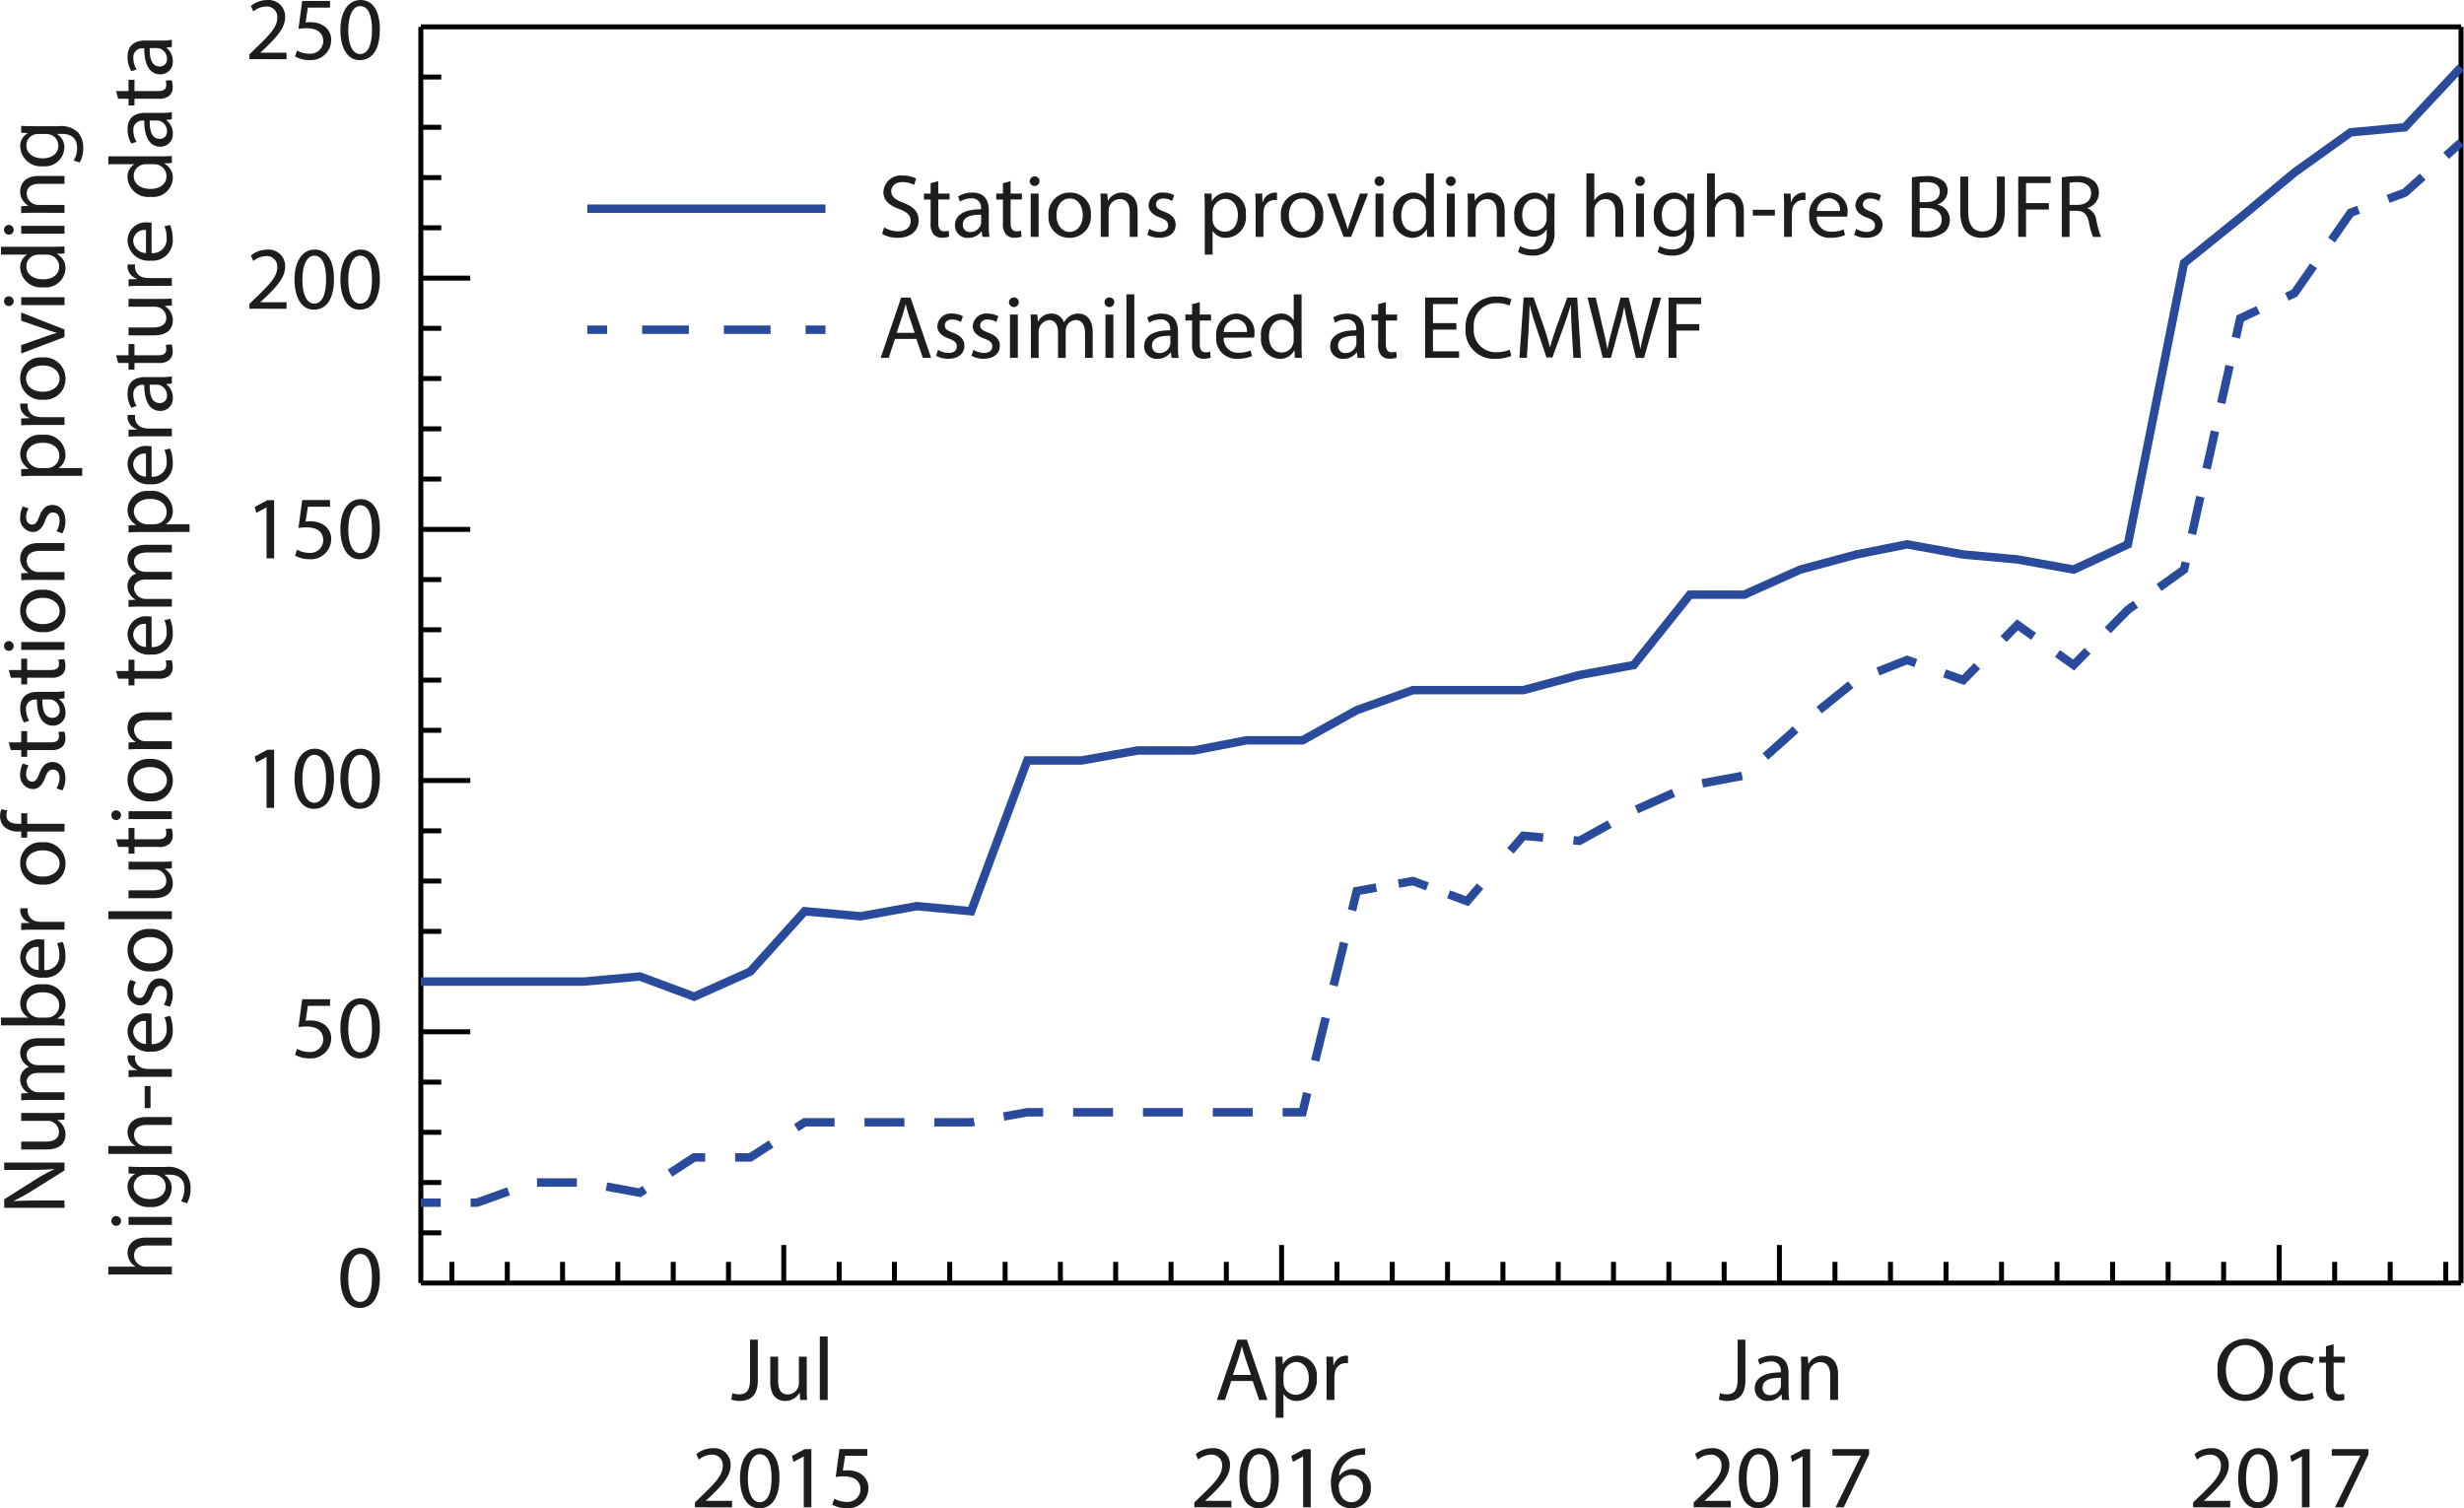 <svg xmlns="http://www.w3.org/2000/svg" viewBox="0 0 247.937 151.765"><title>NL155 - M3 - Ingelby - Figure 1</title><path d="M246,479.951H451.292m-168.774,0v-3.825" transform="translate(-203.653 -350.85)" fill="none" stroke="#000" stroke-miterlimit="2.5" stroke-width="0.5"/><line x1="128.958" y1="129.101" x2="128.958" y2="125.276" fill="none" stroke="#000" stroke-miterlimit="2.5" stroke-width="0.5"/><line x1="179.051" y1="129.101" x2="179.051" y2="125.276" fill="none" stroke="#000" stroke-miterlimit="2.5" stroke-width="0.5"/><line x1="229.335" y1="129.101" x2="229.335" y2="125.276" fill="none" stroke="#000" stroke-miterlimit="2.5" stroke-width="0.5"/><path d="M249.124,479.951v-2.129m5.574,2.129v-2.129m5.562,2.129v-2.129m5.562,2.129v-2.129m5.574,2.129v-2.129m5.562,2.129v-2.129m11.136,2.129v-2.129m5.562,2.129v-2.129m5.562,2.129v-2.129m5.574,2.129v-2.129m5.562,2.129v-2.129m5.562,2.129v-2.129m5.574,2.129v-2.129m5.562,2.129v-2.129m11.136,2.129v-2.129m5.562,2.129v-2.129m5.562,2.129v-2.129m5.574,2.129v-2.129m5.562,2.129v-2.129m5.562,2.129v-2.129m5.574,2.129v-2.129m5.562,2.129v-2.129m11.149,2.129v-2.129m5.587,2.129v-2.129m5.587,2.129v-2.129m5.587,2.129v-2.129m5.587,2.129v-2.129m5.587,2.129v-2.129m5.587,2.129v-2.129m5.587,2.129v-2.129m11.174,2.129v-2.129m5.587,2.129v-2.129m5.587,2.129v-2.129M246,353.553H451.292M246,479.951v-126.4" transform="translate(-203.653 -350.85)" fill="none" stroke="#000" stroke-miterlimit="2.5" stroke-width="0.5"/><line x1="42.346" y1="103.819" x2="47.319" y2="103.819" fill="none" stroke="#000" stroke-miterlimit="2.5" stroke-width="0.5"/><line x1="42.346" y1="78.537" x2="47.319" y2="78.537" fill="none" stroke="#000" stroke-miterlimit="2.5" stroke-width="0.5"/><line x1="42.346" y1="53.267" x2="47.319" y2="53.267" fill="none" stroke="#000" stroke-miterlimit="2.5" stroke-width="0.5"/><line x1="42.346" y1="27.985" x2="47.319" y2="27.985" fill="none" stroke="#000" stroke-miterlimit="2.5" stroke-width="0.5"/><path d="M246,474.9h2.054M246,469.836h2.054M246,464.784h2.054M246,459.733h2.054M246,449.618h2.054M246,444.566h2.054M246,439.5h2.054M246,434.451h2.054M246,424.335h2.054M246,419.284h2.054M246,414.22h2.054M246,409.169h2.054M246,399.053h2.054M246,394h2.054M246,388.938h2.054M246,383.886h2.054M246,373.771h2.054M246,368.72h2.054M246,363.656h2.054M246,358.6h2.054" transform="translate(-203.653 -350.85)" fill="none" stroke="#000" stroke-miterlimit="2.5" stroke-width="0.5"/><path d="M451.292,479.951v-126.4" transform="translate(-203.653 -350.85)" fill="none" stroke="#000" stroke-miterlimit="2.5" stroke-width="0.5"/><polyline points="42.346 98.768 47.996 98.768 53.635 98.768 58.737 98.768 64.388 98.257 69.847 100.286 75.498 97.76 80.97 91.688 86.609 92.198 92.259 91.178 97.719 91.688 103.37 76.521 108.829 76.521 114.48 75.514 120.131 75.514 125.412 74.493 131.063 74.493 136.523 71.457 142.173 69.442 147.633 69.442 153.284 69.442 158.922 67.924 164.394 66.916 170.045 59.837 175.505 59.837 181.155 57.311 186.794 55.793 191.896 54.773 197.547 55.793 203.006 56.291 208.657 57.311 214.117 54.773 219.768 26.467 225.419 21.913 230.878 17.359 236.529 13.316 241.989 12.806 247.627 6.772" fill="none" stroke="#2a4b9b" stroke-miterlimit="2.5" stroke-width="0.85"/><line x1="42.346" y1="121.014" x2="44.346" y2="121.014" fill="none" stroke="#2a4b9b" stroke-miterlimit="2.5" stroke-width="0.85"/><polyline points="47.357 121.014 47.996 121.014 53.635 118.986 58.737 118.986 64.388 120.006 69.847 116.46 75.498 116.46 80.97 112.927 86.609 112.927 92.259 112.927 97.719 112.927 103.37 111.919 108.829 111.919 114.48 111.919 120.131 111.919 125.412 111.919 127.557 111.919" fill="none" stroke="#2a4b9b" stroke-miterlimit="2.5" stroke-width="0.85" stroke-dasharray="4.016 3.012"/><polyline points="129.063 111.919 131.063 111.919 131.539 109.977" fill="none" stroke="#2a4b9b" stroke-miterlimit="2.5" stroke-width="0.85"/><line x1="132.335" y1="106.734" x2="135.648" y2="93.224" fill="none" stroke="#2a4b9b" stroke-miterlimit="2.5" stroke-width="0.85" stroke-dasharray="4.451 3.339"/><polyline points="136.046 91.602 136.523 89.66 138.491 89.309" fill="none" stroke="#2a4b9b" stroke-miterlimit="2.5" stroke-width="0.85"/><polyline points="140.725 88.911 142.173 88.652 144.695 89.589" fill="none" stroke="#2a4b9b" stroke-miterlimit="2.5" stroke-width="0.85" stroke-dasharray="3.026 2.269"/><polyline points="145.758 89.984 147.633 90.68 148.936 89.163" fill="none" stroke="#2a4b9b" stroke-miterlimit="2.5" stroke-width="0.85"/><polyline points="151.981 85.616 153.284 84.098 155.276 84.279" fill="none" stroke="#2a4b9b" stroke-miterlimit="2.5" stroke-width="0.85"/><polyline points="158.329 84.555 158.922 84.609 164.394 81.573 170.045 79.047 175.505 78.039 181.156 72.975 186.794 68.434 191.896 66.406 194.222 67.241" fill="none" stroke="#2a4b9b" stroke-miterlimit="2.5" stroke-width="0.85" stroke-dasharray="4.087 3.066"/><polyline points="195.664 67.759 197.547 68.434 198.948 67.007" fill="none" stroke="#2a4b9b" stroke-miterlimit="2.5" stroke-width="0.85"/><polyline points="201.605 64.3 203.006 62.873 204.633 64.036" fill="none" stroke="#2a4b9b" stroke-miterlimit="2.5" stroke-width="0.85"/><polyline points="207.031 65.752 208.657 66.916 210.058 65.489" fill="none" stroke="#2a4b9b" stroke-miterlimit="2.5" stroke-width="0.85"/><polyline points="212.085 63.424 214.117 61.355 219.768 57.311 224.667 35.392" fill="none" stroke="#2a4b9b" stroke-miterlimit="2.5" stroke-width="0.85" stroke-dasharray="3.858 2.893"/><polyline points="224.982 33.981 225.419 32.029 227.234 31.189" fill="none" stroke="#2a4b9b" stroke-miterlimit="2.5" stroke-width="0.85"/><polyline points="230.102 29.862 230.878 29.503 236.529 21.403 241.989 19.388 244.96 16.725" fill="none" stroke="#2a4b9b" stroke-miterlimit="2.5" stroke-width="0.85" stroke-dasharray="4.214 3.16"/><line x1="246.137" y1="15.671" x2="247.627" y2="14.336" fill="none" stroke="#2a4b9b" stroke-miterlimit="2.5" stroke-width="0.85"/><path d="M279.126,485.648h.783v4.061c0,1.611-.792,2.106-1.837,2.106a2.533,2.533,0,0,1-.837-.144l.117-.64a1.859,1.859,0,0,0,.657.117c.7,0,1.117-.315,1.117-1.5Z" transform="translate(-203.653 -350.85)" fill="#1d1d1b"/><path d="M284.833,490.528c0,.45.009.846.036,1.188h-.7l-.045-.712H284.1a1.639,1.639,0,0,1-1.44.811c-.685,0-1.5-.378-1.5-1.908v-2.548h.792v2.413c0,.828.252,1.386.972,1.386a1.146,1.146,0,0,0,1.044-.72,1.164,1.164,0,0,0,.072-.405v-2.674h.792Z" transform="translate(-203.653 -350.85)" fill="#1d1d1b"/><path d="M286.146,485.324h.792v6.393h-.792Z" transform="translate(-203.653 -350.85)" fill="#1d1d1b"/><path d="M273.578,502.516v-.486l.621-.6c1.495-1.422,2.169-2.179,2.179-3.061a1.044,1.044,0,0,0-1.162-1.144,1.994,1.994,0,0,0-1.242.5l-.252-.558a2.563,2.563,0,0,1,1.656-.595,1.647,1.647,0,0,1,1.792,1.7c0,1.08-.783,1.953-2.017,3.142l-.468.432v.019h2.629v.657Z" transform="translate(-203.653 -350.85)" fill="#1d1d1b"/><path d="M282.083,499.527c0,1.989-.738,3.088-2.035,3.088-1.144,0-1.917-1.071-1.936-3.007,0-1.963.846-3.043,2.035-3.043C281.381,496.565,282.083,497.663,282.083,499.527Zm-3.178.09c0,1.521.468,2.386,1.188,2.386.81,0,1.2-.945,1.2-2.439,0-1.44-.369-2.386-1.188-2.386C279.41,497.177,278.905,498.024,278.905,499.617Z" transform="translate(-203.653 -350.85)" fill="#1d1d1b"/><path d="M284.531,497.4h-.018l-1.017.549-.153-.6,1.278-.684h.675v5.852h-.765Z" transform="translate(-203.653 -350.85)" fill="#1d1d1b"/><path d="M290.921,497.33h-2.232l-.225,1.5a3.186,3.186,0,0,1,.477-.036,2.475,2.475,0,0,1,1.26.315,1.668,1.668,0,0,1,.837,1.5,2.03,2.03,0,0,1-2.179,2,2.859,2.859,0,0,1-1.458-.36l.2-.6a2.626,2.626,0,0,0,1.251.324,1.291,1.291,0,0,0,1.386-1.27c-.009-.757-.513-1.3-1.684-1.3a5.983,5.983,0,0,0-.81.063l.378-2.809h2.8Z" transform="translate(-203.653 -350.85)" fill="#1d1d1b"/><path d="M327.549,489.807l-.63,1.909h-.811l2.062-6.068h.945l2.071,6.068h-.838l-.647-1.909Zm1.99-.611-.595-1.747c-.135-.4-.225-.756-.315-1.107h-.018c-.09.36-.189.729-.306,1.1l-.595,1.756Z" transform="translate(-203.653 -350.85)" fill="#1d1d1b"/><path d="M332.021,488.781c0-.558-.018-1.008-.036-1.422h.712l.036.747h.018a1.713,1.713,0,0,1,1.549-.847,1.974,1.974,0,0,1,1.845,2.215,2.062,2.062,0,0,1-1.98,2.341,1.527,1.527,0,0,1-1.341-.684H332.8V493.5h-.783Zm.783,1.162a1.828,1.828,0,0,0,.036.324,1.223,1.223,0,0,0,1.188.927c.837,0,1.323-.685,1.323-1.684,0-.873-.459-1.62-1.3-1.62A1.376,1.376,0,0,0,332.8,489.2Z" transform="translate(-203.653 -350.85)" fill="#1d1d1b"/><path d="M337.143,488.718c0-.514-.009-.954-.036-1.359h.693l.027.855h.036a1.307,1.307,0,0,1,1.206-.955.881.881,0,0,1,.226.027v.747a1.22,1.22,0,0,0-.271-.026,1.111,1.111,0,0,0-1.062,1.017,2.284,2.284,0,0,0-.036.369v2.323h-.783Z" transform="translate(-203.653 -350.85)" fill="#1d1d1b"/><path d="M323.827,502.516v-.486l.621-.6c1.5-1.422,2.17-2.179,2.179-3.061a1.044,1.044,0,0,0-1.161-1.144,1.993,1.993,0,0,0-1.242.5l-.252-.558a2.561,2.561,0,0,1,1.656-.595,1.647,1.647,0,0,1,1.791,1.7c0,1.08-.783,1.953-2.017,3.142l-.468.432v.019h2.629v.657Z" transform="translate(-203.653 -350.85)" fill="#1d1d1b"/><path d="M332.333,499.527c0,1.989-.738,3.088-2.034,3.088-1.144,0-1.918-1.071-1.936-3.007,0-1.963.846-3.043,2.034-3.043C331.631,496.565,332.333,497.663,332.333,499.527Zm-3.178.09c0,1.521.468,2.386,1.188,2.386.81,0,1.2-.945,1.2-2.439,0-1.44-.369-2.386-1.188-2.386C329.659,497.177,329.155,498.024,329.155,499.617Z" transform="translate(-203.653 -350.85)" fill="#1d1d1b"/><path d="M334.78,497.4h-.018l-1.018.549-.152-.6,1.278-.684h.675v5.852h-.766Z" transform="translate(-203.653 -350.85)" fill="#1d1d1b"/><path d="M341.018,497.222a2.862,2.862,0,0,0-.594.036,2.38,2.38,0,0,0-2.035,2.08h.027a1.783,1.783,0,0,1,3.178,1.215,1.956,1.956,0,0,1-1.944,2.062c-1.251,0-2.07-.972-2.07-2.493a3.682,3.682,0,0,1,.99-2.639,3.193,3.193,0,0,1,1.872-.864,3.925,3.925,0,0,1,.576-.045Zm-.225,3.376a1.189,1.189,0,0,0-1.207-1.341,1.3,1.3,0,0,0-1.134.72.677.677,0,0,0-.09.352c.018.963.459,1.674,1.287,1.674C340.334,502,340.793,501.436,340.793,500.6Z" transform="translate(-203.653 -350.85)" fill="#1d1d1b"/><path d="M378.5,485.648h.783v4.061c0,1.611-.793,2.106-1.838,2.106a2.529,2.529,0,0,1-.836-.144l.116-.64a1.859,1.859,0,0,0,.657.117c.7,0,1.117-.315,1.117-1.5Z" transform="translate(-203.653 -350.85)" fill="#1d1d1b"/><path d="M382.975,491.716l-.062-.55h-.027a1.621,1.621,0,0,1-1.332.648,1.241,1.241,0,0,1-1.333-1.251c0-1.054.937-1.63,2.62-1.621v-.09a.9.9,0,0,0-.99-1.008,2.172,2.172,0,0,0-1.135.324l-.18-.522a2.7,2.7,0,0,1,1.432-.388c1.332,0,1.656.91,1.656,1.783v1.629a6.065,6.065,0,0,0,.072,1.045Zm-.117-2.224c-.864-.019-1.846.135-1.846.981a.7.7,0,0,0,.748.756,1.084,1.084,0,0,0,1.053-.729.816.816,0,0,0,.045-.252Z" transform="translate(-203.653 -350.85)" fill="#1d1d1b"/><path d="M384.9,488.538c0-.45-.01-.819-.037-1.18h.7l.045.72h.018a1.6,1.6,0,0,1,1.44-.819c.6,0,1.54.36,1.54,1.855v2.6h-.793V489.2c0-.7-.261-1.288-1.008-1.288a1.125,1.125,0,0,0-1.062.811,1.139,1.139,0,0,0-.055.369v2.62H384.9Z" transform="translate(-203.653 -350.85)" fill="#1d1d1b"/><path d="M374.078,502.516v-.486l.621-.6c1.494-1.422,2.169-2.179,2.178-3.061a1.043,1.043,0,0,0-1.161-1.144,2,2,0,0,0-1.242.5l-.252-.558a2.565,2.565,0,0,1,1.656-.595,1.647,1.647,0,0,1,1.792,1.7c0,1.08-.783,1.953-2.018,3.142l-.468.432v.019h2.629v.657Z" transform="translate(-203.653 -350.85)" fill="#1d1d1b"/><path d="M382.584,499.527c0,1.989-.738,3.088-2.035,3.088-1.144,0-1.918-1.071-1.936-3.007,0-1.963.846-3.043,2.035-3.043C381.881,496.565,382.584,497.663,382.584,499.527Zm-3.179.09c0,1.521.468,2.386,1.188,2.386.811,0,1.2-.945,1.2-2.439,0-1.44-.369-2.386-1.188-2.386C379.91,497.177,379.405,498.024,379.405,499.617Z" transform="translate(-203.653 -350.85)" fill="#1d1d1b"/><path d="M385.031,497.4h-.019l-1.017.549-.153-.6,1.278-.684h.675v5.852h-.765Z" transform="translate(-203.653 -350.85)" fill="#1d1d1b"/><path d="M391.727,496.664v.521l-2.547,5.33h-.819l2.538-5.177v-.018h-2.862v-.657Z" transform="translate(-203.653 -350.85)" fill="#1d1d1b"/><path d="M432.344,488.619c0,2.088-1.269,3.2-2.817,3.2a2.781,2.781,0,0,1-2.728-3.079,2.882,2.882,0,0,1,2.817-3.187A2.763,2.763,0,0,1,432.344,488.619Zm-4.708.1c0,1.3.7,2.458,1.936,2.458s1.944-1.144,1.944-2.521c0-1.206-.63-2.467-1.936-2.467S427.636,487.386,427.636,488.718Z" transform="translate(-203.653 -350.85)" fill="#1d1d1b"/><path d="M436.475,491.554a2.932,2.932,0,0,1-1.252.252,2.07,2.07,0,0,1-2.169-2.224,2.213,2.213,0,0,1,2.34-2.313,2.657,2.657,0,0,1,1.1.225l-.18.612a1.836,1.836,0,0,0-.919-.207,1.643,1.643,0,0,0-.026,3.277,2.236,2.236,0,0,0,.972-.217Z" transform="translate(-203.653 -350.85)" fill="#1d1d1b"/><path d="M438.472,486.107v1.252h1.134v.6h-1.134v2.35c0,.54.153.846.594.846a1.747,1.747,0,0,0,.459-.054l.036.594a1.923,1.923,0,0,1-.7.108,1.1,1.1,0,0,1-.854-.333,1.612,1.612,0,0,1-.307-1.135v-2.376h-.675v-.6h.675v-1.044Z" transform="translate(-203.653 -350.85)" fill="#1d1d1b"/><path d="M424.328,502.516v-.486l.621-.6c1.494-1.422,2.169-2.179,2.179-3.061a1.044,1.044,0,0,0-1.162-1.144,2,2,0,0,0-1.242.5l-.252-.558a2.565,2.565,0,0,1,1.656-.595,1.647,1.647,0,0,1,1.792,1.7c0,1.08-.783,1.953-2.017,3.142l-.469.432v.019h2.629v.657Z" transform="translate(-203.653 -350.85)" fill="#1d1d1b"/><path d="M432.834,499.527c0,1.989-.738,3.088-2.035,3.088-1.144,0-1.917-1.071-1.936-3.007,0-1.963.847-3.043,2.035-3.043C432.132,496.565,432.834,497.663,432.834,499.527Zm-3.179.09c0,1.521.469,2.386,1.188,2.386.811,0,1.2-.945,1.2-2.439,0-1.44-.369-2.386-1.188-2.386C430.16,497.177,429.655,498.024,429.655,499.617Z" transform="translate(-203.653 -350.85)" fill="#1d1d1b"/><path d="M435.281,497.4h-.019l-1.017.549-.153-.6,1.278-.684h.675v5.852h-.765Z" transform="translate(-203.653 -350.85)" fill="#1d1d1b"/><path d="M441.978,496.664v.521l-2.548,5.33h-.819l2.539-5.177v-.018h-2.863v-.657Z" transform="translate(-203.653 -350.85)" fill="#1d1d1b"/><path d="M210.144,472.384h-6.068v-.855l3.07-1.943a17.054,17.054,0,0,1,1.972-1.09l-.009-.018c-.811.071-1.549.09-2.494.09h-2.539v-.738h6.068v.792l-3.079,1.927a19.369,19.369,0,0,1-2.025,1.135l.009.026c.766-.045,1.495-.063,2.5-.063h2.593Z" transform="translate(-203.653 -350.85)" fill="#1d1d1b"/><path d="M208.955,462.843c.45,0,.846-.009,1.188-.035v.7l-.711.045v.019a1.641,1.641,0,0,1,.811,1.44c0,.685-.378,1.5-1.909,1.5h-2.548v-.793H208.2c.828,0,1.386-.252,1.386-.972a1.144,1.144,0,0,0-.72-1.044,1.162,1.162,0,0,0-.405-.072h-2.674v-.793Z" transform="translate(-203.653 -350.85)" fill="#1d1d1b"/><path d="M206.966,461.531c-.45,0-.819.009-1.18.036v-.693l.7-.036v-.027a1.5,1.5,0,0,1-.8-1.367,1.289,1.289,0,0,1,.874-1.234v-.018a1.8,1.8,0,0,1-.567-.486,1.489,1.489,0,0,1-.306-.963c0-.576.378-1.432,1.891-1.432h2.566v.773h-2.467c-.837,0-1.341.307-1.341.945a1.027,1.027,0,0,0,.72.938,1.331,1.331,0,0,0,.4.063h2.692v.774h-2.611c-.693,0-1.2.306-1.2.909a1.182,1.182,0,0,0,1.179,1.044h2.629v.774Z" transform="translate(-203.653 -350.85)" fill="#1d1d1b"/><path d="M210.144,454.061c-.3-.019-.738-.036-1.125-.036h-5.267v-.783h2.737v-.018a1.624,1.624,0,0,1-.8-1.486,1.955,1.955,0,0,1,2.224-1.836,2.07,2.07,0,0,1,2.332,1.953,1.553,1.553,0,0,1-.819,1.459v.027l.72.035Zm-1.747-.819a1.439,1.439,0,0,0,.288-.036,1.223,1.223,0,0,0,.927-1.188c0-.828-.675-1.323-1.674-1.323-.874,0-1.621.45-1.621,1.3a1.263,1.263,0,0,0,.972,1.207,1.6,1.6,0,0,0,.324.045Z" transform="translate(-203.653 -350.85)" fill="#1d1d1b"/><path d="M208.109,448.462a1.4,1.4,0,0,0,1.513-1.494,2.871,2.871,0,0,0-.225-1.207l.567-.135a3.533,3.533,0,0,1,.27,1.449,2.023,2.023,0,0,1-2.2,2.143,2.115,2.115,0,0,1-2.35-2.043,1.847,1.847,0,0,1,2.053-1.8,2.831,2.831,0,0,1,.369.027Zm-.567-2.322a1.127,1.127,0,0,0-1.288,1.1,1.313,1.313,0,0,0,1.288,1.216Z" transform="translate(-203.653 -350.85)" fill="#1d1d1b"/><path d="M207.146,444.395c-.513,0-.954.009-1.359.036v-.693l.855-.027v-.035a1.309,1.309,0,0,1-.955-1.207.852.852,0,0,1,.027-.225h.747a1.18,1.18,0,0,0-.027.27,1.11,1.11,0,0,0,1.017,1.063,2.278,2.278,0,0,0,.369.036h2.323v.783Z" transform="translate(-203.653 -350.85)" fill="#1d1d1b"/><path d="M207.929,435.6a2.13,2.13,0,0,1,2.314,2.17A2.071,2.071,0,0,1,208,439.859a2.128,2.128,0,0,1-2.314-2.16A2.063,2.063,0,0,1,207.929,435.6Zm.045,3.457c.954,0,1.674-.549,1.674-1.324,0-.756-.711-1.322-1.692-1.322-.738,0-1.675.369-1.675,1.3S207.146,439.058,207.974,439.058Z" transform="translate(-203.653 -350.85)" fill="#1d1d1b"/><path d="M210.144,434.522H206.39v.612h-.6v-.612h-.207a2.054,2.054,0,0,1-1.521-.5,1.517,1.517,0,0,1-.4-1.062,1.832,1.832,0,0,1,.126-.675l.612.107a1.189,1.189,0,0,0-.1.5c0,.676.594.847,1.26.847h.234v-1.054h.6v1.054h3.754Z" transform="translate(-203.653 -350.85)" fill="#1d1d1b"/><path d="M209.333,430.175a2.08,2.08,0,0,0,.315-1.044c0-.576-.288-.847-.648-.847-.378,0-.585.225-.8.811-.279.783-.711,1.152-1.233,1.152a1.344,1.344,0,0,1-1.279-1.5,2.167,2.167,0,0,1,.271-1.07l.576.2a1.7,1.7,0,0,0-.252.892c0,.468.27.729.594.729.36,0,.522-.262.738-.828.288-.757.666-1.145,1.314-1.145.765,0,1.305.595,1.305,1.63a2.482,2.482,0,0,1-.3,1.225Z" transform="translate(-203.653 -350.85)" fill="#1d1d1b"/><path d="M204.535,425.549h1.251v-1.134h.6v1.134h2.35c.54,0,.846-.153.846-.595a1.748,1.748,0,0,0-.054-.459l.594-.035a1.933,1.933,0,0,1,.108.7,1.1,1.1,0,0,1-.333.855,1.616,1.616,0,0,1-1.134.307H206.39V427h-.6v-.675h-1.044Z" transform="translate(-203.653 -350.85)" fill="#1d1d1b"/><path d="M210.144,421.112l-.549.063v.027a1.624,1.624,0,0,1,.648,1.333,1.241,1.241,0,0,1-1.251,1.332c-1.053,0-1.629-.937-1.621-2.62h-.09a.9.9,0,0,0-1.008.99,2.169,2.169,0,0,0,.324,1.135l-.522.18a2.7,2.7,0,0,1-.387-1.431c0-1.333.91-1.657,1.783-1.657H209.1a6.166,6.166,0,0,0,1.044-.072Zm-2.224.117c-.018.864.135,1.845.981,1.845a.7.7,0,0,0,.756-.746,1.084,1.084,0,0,0-.729-1.054.816.816,0,0,0-.252-.045Z" transform="translate(-203.653 -350.85)" fill="#1d1d1b"/><path d="M204.535,418.268h1.251v-1.134h.6v1.134h2.35c.54,0,.846-.153.846-.594a1.75,1.75,0,0,0-.054-.459l.594-.036a1.939,1.939,0,0,1,.108.7,1.1,1.1,0,0,1-.333.855,1.614,1.614,0,0,1-1.134.306H206.39v.675h-.6v-.675h-1.044Z" transform="translate(-203.653 -350.85)" fill="#1d1d1b"/><path d="M204.562,415.361a.491.491,0,0,1,0,.981.483.483,0,0,1-.5-.5A.47.47,0,0,1,204.562,415.361Zm5.582.882h-4.357v-.792h4.357Z" transform="translate(-203.653 -350.85)" fill="#1d1d1b"/><path d="M207.929,410.194a2.13,2.13,0,0,1,2.314,2.17A2.071,2.071,0,0,1,208,414.453a2.128,2.128,0,0,1-2.314-2.161A2.064,2.064,0,0,1,207.929,410.194Zm.045,3.457c.954,0,1.674-.549,1.674-1.323,0-.756-.711-1.323-1.692-1.323-.738,0-1.675.369-1.675,1.305S207.146,413.651,207.974,413.651Z" transform="translate(-203.653 -350.85)" fill="#1d1d1b"/><path d="M206.966,409.2c-.45,0-.819.009-1.18.036v-.7l.72-.045v-.018a1.6,1.6,0,0,1-.819-1.44c0-.6.36-1.54,1.855-1.54h2.6v.792h-2.512c-.7,0-1.288.261-1.288,1.008a1.163,1.163,0,0,0,1.18,1.117h2.62v.792Z" transform="translate(-203.653 -350.85)" fill="#1d1d1b"/><path d="M209.333,404.309a2.077,2.077,0,0,0,.315-1.044c0-.576-.288-.847-.648-.847-.378,0-.585.225-.8.811-.279.783-.711,1.152-1.233,1.152a1.344,1.344,0,0,1-1.279-1.5,2.174,2.174,0,0,1,.271-1.071l.576.2a1.694,1.694,0,0,0-.252.892c0,.468.27.729.594.729.36,0,.522-.261.738-.828.288-.756.666-1.144,1.314-1.144.765,0,1.305.594,1.305,1.629a2.484,2.484,0,0,1-.3,1.225Z" transform="translate(-203.653 -350.85)" fill="#1d1d1b"/><path d="M207.208,398.73c-.558,0-1.008.018-1.422.036v-.711l.748-.036V398a1.714,1.714,0,0,1-.847-1.549,1.974,1.974,0,0,1,2.215-1.845,2.062,2.062,0,0,1,2.341,1.98,1.528,1.528,0,0,1-.684,1.341v.018h2.368v.783Zm1.162-.783a1.779,1.779,0,0,0,.324-.036,1.223,1.223,0,0,0,.927-1.188c0-.837-.685-1.323-1.684-1.323-.874,0-1.621.459-1.621,1.3a1.374,1.374,0,0,0,1.306,1.251Z" transform="translate(-203.653 -350.85)" fill="#1d1d1b"/><path d="M207.146,393.609c-.513,0-.954.009-1.359.036v-.693l.855-.027v-.036a1.308,1.308,0,0,1-.955-1.207.85.85,0,0,1,.027-.225h.747a1.182,1.182,0,0,0-.027.27,1.111,1.111,0,0,0,1.017,1.062,2.225,2.225,0,0,0,.369.036h2.323v.783Z" transform="translate(-203.653 -350.85)" fill="#1d1d1b"/><path d="M207.929,386.812a2.13,2.13,0,0,1,2.314,2.17A2.071,2.071,0,0,1,208,391.071a2.128,2.128,0,0,1-2.314-2.161A2.064,2.064,0,0,1,207.929,386.812Zm.045,3.457c.954,0,1.674-.549,1.674-1.323,0-.756-.711-1.323-1.692-1.323-.738,0-1.675.369-1.675,1.305S207.146,390.269,207.974,390.269Z" transform="translate(-203.653 -350.85)" fill="#1d1d1b"/><path d="M205.786,385.572l2.449-.855a11.133,11.133,0,0,1,1.117-.351v-.027c-.36-.1-.721-.225-1.117-.369l-2.449-.846v-.828l4.357,1.71v.756l-4.357,1.656Z" transform="translate(-203.653 -350.85)" fill="#1d1d1b"/><path d="M204.562,380.666a.491.491,0,0,1,0,.981.483.483,0,0,1-.5-.5A.47.47,0,0,1,204.562,380.666Zm5.582.882h-4.357v-.792h4.357Z" transform="translate(-203.653 -350.85)" fill="#1d1d1b"/><path d="M203.751,375.68h5.267c.387,0,.829-.009,1.125-.036v.711l-.756.036v.018a1.611,1.611,0,0,1,.855,1.485,1.986,1.986,0,0,1-2.215,1.863,2.084,2.084,0,0,1-2.341-1.954,1.456,1.456,0,0,1,.667-1.314v-.018h-2.6Zm3.808.792a1.408,1.408,0,0,0-.333.036,1.165,1.165,0,0,0-.918,1.144c0,.819.72,1.305,1.683,1.305.882,0,1.612-.432,1.612-1.287a1.191,1.191,0,0,0-.945-1.162,1.385,1.385,0,0,0-.342-.036Z" transform="translate(-203.653 -350.85)" fill="#1d1d1b"/><path d="M204.562,373.485a.491.491,0,0,1,0,.981.483.483,0,0,1-.5-.5A.47.47,0,0,1,204.562,373.485Zm5.582.882h-4.357v-.792h4.357Z" transform="translate(-203.653 -350.85)" fill="#1d1d1b"/><path d="M206.966,372.261c-.45,0-.819.009-1.18.036v-.7l.72-.045v-.018a1.6,1.6,0,0,1-.819-1.44c0-.6.36-1.54,1.855-1.54h2.6v.792h-2.512c-.7,0-1.288.261-1.288,1.008a1.163,1.163,0,0,0,1.18,1.117h2.62v.792Z" transform="translate(-203.653 -350.85)" fill="#1d1d1b"/><path d="M205.786,363.512c.315.018.667.036,1.2.036h2.53a2.5,2.5,0,0,1,1.99.622,2.31,2.31,0,0,1,.522,1.584,2.814,2.814,0,0,1-.36,1.449l-.6-.2a2.459,2.459,0,0,0,.342-1.278c0-.81-.423-1.4-1.521-1.4H209.4v.018a1.556,1.556,0,0,1,.729,1.386A1.948,1.948,0,0,1,208,367.581a2.091,2.091,0,0,1-2.314-1.962,1.449,1.449,0,0,1,.756-1.359v-.018l-.657-.036Zm1.72.819a1.127,1.127,0,0,0-.36.045,1.141,1.141,0,0,0-.837,1.107c0,.756.639,1.3,1.647,1.3.855,0,1.566-.432,1.566-1.287a1.159,1.159,0,0,0-.811-1.1,1.379,1.379,0,0,0-.423-.063Z" transform="translate(-203.653 -350.85)" fill="#1d1d1b"/><path d="M214.551,479.089V478.3h2.719v-.019a1.472,1.472,0,0,1-.559-.567,1.636,1.636,0,0,1-.225-.811c0-.585.36-1.521,1.864-1.521h2.593v.793h-2.5c-.7,0-1.3.261-1.3,1.008a1.139,1.139,0,0,0,.792,1.063.959.959,0,0,0,.378.055h2.629v.791Z" transform="translate(-203.653 -350.85)" fill="#1d1d1b"/><path d="M215.362,473.212a.491.491,0,0,1,0,.981.483.483,0,0,1-.5-.5A.47.47,0,0,1,215.362,473.212Zm5.582.883h-4.357V473.3h4.357Z" transform="translate(-203.653 -350.85)" fill="#1d1d1b"/><path d="M216.586,468.235c.315.018.667.036,1.2.036h2.53a2.5,2.5,0,0,1,1.99.621,2.309,2.309,0,0,1,.522,1.584,2.811,2.811,0,0,1-.36,1.449l-.6-.2a2.465,2.465,0,0,0,.342-1.279c0-.81-.423-1.4-1.521-1.4H220.2v.019a1.555,1.555,0,0,1,.729,1.386A1.948,1.948,0,0,1,218.8,472.3a2.091,2.091,0,0,1-2.314-1.963,1.451,1.451,0,0,1,.756-1.359v-.018l-.657-.037Zm1.72.819a1.127,1.127,0,0,0-.36.045,1.142,1.142,0,0,0-.837,1.107c0,.756.639,1.3,1.647,1.3.855,0,1.566-.433,1.566-1.287a1.159,1.159,0,0,0-.811-1.1,1.379,1.379,0,0,0-.423-.062Z" transform="translate(-203.653 -350.85)" fill="#1d1d1b"/><path d="M214.551,466.958v-.793h2.719v-.018a1.472,1.472,0,0,1-.559-.567,1.63,1.63,0,0,1-.225-.81c0-.586.36-1.521,1.864-1.521h2.593v.791h-2.5c-.7,0-1.3.262-1.3,1.009a1.139,1.139,0,0,0,.792,1.063.96.96,0,0,0,.378.054h2.629v.793Z" transform="translate(-203.653 -350.85)" fill="#1d1d1b"/><path d="M218.215,460.126h.585v2.224h-.585Z" transform="translate(-203.653 -350.85)" fill="#1d1d1b"/><path d="M217.945,459.2c-.513,0-.954.009-1.359.035v-.693l.855-.026v-.036a1.308,1.308,0,0,1-.955-1.207.852.852,0,0,1,.027-.225h.747a1.189,1.189,0,0,0-.027.271,1.11,1.11,0,0,0,1.017,1.062,2.168,2.168,0,0,0,.369.037h2.323v.783Z" transform="translate(-203.653 -350.85)" fill="#1d1d1b"/><path d="M218.909,455.906a1.4,1.4,0,0,0,1.513-1.494,2.871,2.871,0,0,0-.225-1.207l.567-.135a3.533,3.533,0,0,1,.27,1.449,2.023,2.023,0,0,1-2.2,2.143,2.115,2.115,0,0,1-2.35-2.043,1.847,1.847,0,0,1,2.053-1.8,2.831,2.831,0,0,1,.369.027Zm-.567-2.322a1.127,1.127,0,0,0-1.288,1.1,1.313,1.313,0,0,0,1.288,1.216Z" transform="translate(-203.653 -350.85)" fill="#1d1d1b"/><path d="M220.133,451.947a2.081,2.081,0,0,0,.315-1.045c0-.576-.288-.846-.648-.846-.378,0-.585.225-.8.811-.279.783-.711,1.152-1.233,1.152a1.345,1.345,0,0,1-1.279-1.5,2.174,2.174,0,0,1,.271-1.071l.576.2a1.692,1.692,0,0,0-.252.891c0,.469.27.729.594.729.36,0,.522-.261.738-.828.288-.757.666-1.144,1.314-1.144.765,0,1.305.594,1.305,1.629a2.479,2.479,0,0,1-.3,1.225Z" transform="translate(-203.653 -350.85)" fill="#1d1d1b"/><path d="M218.729,444.331a2.13,2.13,0,0,1,2.314,2.17,2.071,2.071,0,0,1-2.242,2.088,2.128,2.128,0,0,1-2.314-2.16A2.063,2.063,0,0,1,218.729,444.331Zm.045,3.457c.954,0,1.674-.549,1.674-1.324,0-.756-.711-1.322-1.692-1.322-.738,0-1.675.369-1.675,1.3S217.945,447.788,218.774,447.788Z" transform="translate(-203.653 -350.85)" fill="#1d1d1b"/><path d="M214.551,443.333v-.792h6.392v.792Z" transform="translate(-203.653 -350.85)" fill="#1d1d1b"/><path d="M219.755,437.564c.45,0,.846-.01,1.188-.037v.7l-.711.045v.018a1.639,1.639,0,0,1,.811,1.44c0,.685-.378,1.5-1.909,1.5h-2.548v-.791H219c.828,0,1.386-.252,1.386-.973a1.147,1.147,0,0,0-.72-1.045,1.162,1.162,0,0,0-.405-.072h-2.674v-.791Z" transform="translate(-203.653 -350.85)" fill="#1d1d1b"/><path d="M215.334,435.3h1.251v-1.135h.6V435.3h2.35c.54,0,.846-.153.846-.594a1.751,1.751,0,0,0-.054-.46l.594-.036a1.945,1.945,0,0,1,.108.7,1.094,1.094,0,0,1-.333.854,1.611,1.611,0,0,1-1.134.306h-2.376v.676h-.6v-.676h-1.044Z" transform="translate(-203.653 -350.85)" fill="#1d1d1b"/><path d="M215.362,432.389a.491.491,0,0,1,0,.981.483.483,0,0,1-.5-.5A.47.47,0,0,1,215.362,432.389Zm5.582.882h-4.357v-.791h4.357Z" transform="translate(-203.653 -350.85)" fill="#1d1d1b"/><path d="M218.729,427.222a2.13,2.13,0,0,1,2.314,2.17,2.071,2.071,0,0,1-2.242,2.088,2.127,2.127,0,0,1-2.314-2.16A2.064,2.064,0,0,1,218.729,427.222Zm.045,3.457c.954,0,1.674-.549,1.674-1.323,0-.757-.711-1.323-1.692-1.323-.738,0-1.675.369-1.675,1.3S217.945,430.679,218.774,430.679Z" transform="translate(-203.653 -350.85)" fill="#1d1d1b"/><path d="M217.766,426.224c-.45,0-.819.01-1.18.037v-.7l.72-.045V425.5a1.6,1.6,0,0,1-.819-1.44c0-.6.36-1.54,1.855-1.54h2.6v.793h-2.512c-.7,0-1.288.261-1.288,1.008a1.165,1.165,0,0,0,1.18,1.117h2.62v.791Z" transform="translate(-203.653 -350.85)" fill="#1d1d1b"/><path d="M215.334,418.368h1.251v-1.134h.6v1.134h2.35c.54,0,.846-.153.846-.594a1.75,1.75,0,0,0-.054-.459l.594-.036a1.939,1.939,0,0,1,.108.7,1.1,1.1,0,0,1-.333.855,1.614,1.614,0,0,1-1.134.306h-2.376v.675h-.6v-.675h-1.044Z" transform="translate(-203.653 -350.85)" fill="#1d1d1b"/><path d="M218.909,415.956a1.4,1.4,0,0,0,1.513-1.495,2.867,2.867,0,0,0-.225-1.207l.567-.135a3.529,3.529,0,0,1,.27,1.449,2.023,2.023,0,0,1-2.2,2.143,2.115,2.115,0,0,1-2.35-2.043,1.846,1.846,0,0,1,2.053-1.8,2.941,2.941,0,0,1,.369.027Zm-.567-2.323a1.128,1.128,0,0,0-1.288,1.1,1.313,1.313,0,0,0,1.288,1.215Z" transform="translate(-203.653 -350.85)" fill="#1d1d1b"/><path d="M217.766,411.888c-.45,0-.819.009-1.18.036v-.693l.7-.036v-.027a1.5,1.5,0,0,1-.8-1.368,1.288,1.288,0,0,1,.874-1.233v-.018a1.8,1.8,0,0,1-.567-.486,1.489,1.489,0,0,1-.306-.963c0-.576.378-1.431,1.891-1.431h2.566v.774h-2.467c-.837,0-1.341.306-1.341.945a1.026,1.026,0,0,0,.72.937,1.3,1.3,0,0,0,.4.063h2.692v.774h-2.611c-.693,0-1.2.306-1.2.91a1.18,1.18,0,0,0,1.179,1.044h2.629v.774Z" transform="translate(-203.653 -350.85)" fill="#1d1d1b"/><path d="M218.008,404.382c-.558,0-1.008.018-1.422.036v-.711l.748-.036v-.018a1.714,1.714,0,0,1-.847-1.549,1.974,1.974,0,0,1,2.215-1.845,2.062,2.062,0,0,1,2.341,1.98,1.528,1.528,0,0,1-.684,1.341v.018h2.368v.783Zm1.162-.783a1.779,1.779,0,0,0,.324-.036,1.223,1.223,0,0,0,.927-1.188c0-.837-.685-1.324-1.684-1.324-.874,0-1.621.459-1.621,1.3a1.374,1.374,0,0,0,1.306,1.251Z" transform="translate(-203.653 -350.85)" fill="#1d1d1b"/><path d="M218.909,398.82a1.4,1.4,0,0,0,1.513-1.495,2.867,2.867,0,0,0-.225-1.207l.567-.135a3.529,3.529,0,0,1,.27,1.449,2.023,2.023,0,0,1-2.2,2.143,2.115,2.115,0,0,1-2.35-2.043,1.846,1.846,0,0,1,2.053-1.8,2.941,2.941,0,0,1,.369.027Zm-.567-2.323a1.128,1.128,0,0,0-1.288,1.1,1.313,1.313,0,0,0,1.288,1.215Z" transform="translate(-203.653 -350.85)" fill="#1d1d1b"/><path d="M217.945,394.752c-.513,0-.954.009-1.359.036v-.693l.855-.027v-.036a1.308,1.308,0,0,1-.955-1.207.856.856,0,0,1,.027-.225h.747a1.189,1.189,0,0,0-.027.271,1.111,1.111,0,0,0,1.017,1.062,2.225,2.225,0,0,0,.369.036h2.323v.783Z" transform="translate(-203.653 -350.85)" fill="#1d1d1b"/><path d="M220.943,389.441l-.549.063v.027a1.623,1.623,0,0,1,.648,1.333,1.241,1.241,0,0,1-1.251,1.333c-1.053,0-1.629-.937-1.621-2.62h-.09a.9.9,0,0,0-1.008.991,2.17,2.17,0,0,0,.324,1.134l-.522.18a2.705,2.705,0,0,1-.387-1.431c0-1.333.91-1.657,1.783-1.657H219.9a6.166,6.166,0,0,0,1.044-.072Zm-2.224.117c-.018.864.135,1.846.981,1.846a.7.7,0,0,0,.756-.747,1.084,1.084,0,0,0-.729-1.053.817.817,0,0,0-.252-.045Z" transform="translate(-203.653 -350.85)" fill="#1d1d1b"/><path d="M215.334,386.6h1.251v-1.134h.6V386.6h2.35c.54,0,.846-.153.846-.594a1.75,1.75,0,0,0-.054-.459l.594-.036a1.939,1.939,0,0,1,.108.7,1.1,1.1,0,0,1-.333.855,1.614,1.614,0,0,1-1.134.306h-2.376v.675h-.6v-.675h-1.044Z" transform="translate(-203.653 -350.85)" fill="#1d1d1b"/><path d="M219.755,380.927c.45,0,.846-.009,1.188-.036v.7l-.711.045v.018a1.64,1.64,0,0,1,.811,1.44c0,.685-.378,1.5-1.909,1.5h-2.548v-.792H219c.828,0,1.386-.252,1.386-.972a1.145,1.145,0,0,0-.72-1.044,1.162,1.162,0,0,0-.405-.072h-2.674v-.792Z" transform="translate(-203.653 -350.85)" fill="#1d1d1b"/><path d="M217.945,379.614c-.513,0-.954.009-1.359.036v-.693l.855-.027v-.036a1.308,1.308,0,0,1-.955-1.207.856.856,0,0,1,.027-.225h.747a1.189,1.189,0,0,0-.027.271,1.111,1.111,0,0,0,1.017,1.062,2.225,2.225,0,0,0,.369.036h2.323v.783Z" transform="translate(-203.653 -350.85)" fill="#1d1d1b"/><path d="M218.909,376.32a1.4,1.4,0,0,0,1.513-1.495,2.867,2.867,0,0,0-.225-1.207l.567-.135a3.529,3.529,0,0,1,.27,1.449,2.023,2.023,0,0,1-2.2,2.143,2.115,2.115,0,0,1-2.35-2.043,1.846,1.846,0,0,1,2.053-1.8,2.941,2.941,0,0,1,.369.027ZM218.342,374a1.128,1.128,0,0,0-1.288,1.1,1.313,1.313,0,0,0,1.288,1.215Z" transform="translate(-203.653 -350.85)" fill="#1d1d1b"/><path d="M214.551,366.581h5.267c.387,0,.829-.009,1.125-.036v.711l-.756.036v.018a1.611,1.611,0,0,1,.855,1.485,1.986,1.986,0,0,1-2.215,1.863,2.084,2.084,0,0,1-2.341-1.954,1.456,1.456,0,0,1,.667-1.314v-.018h-2.6Zm3.808.792a1.408,1.408,0,0,0-.333.036,1.165,1.165,0,0,0-.918,1.144c0,.819.72,1.305,1.683,1.305.882,0,1.612-.432,1.612-1.287a1.191,1.191,0,0,0-.945-1.162,1.385,1.385,0,0,0-.342-.036Z" transform="translate(-203.653 -350.85)" fill="#1d1d1b"/><path d="M220.943,362.856l-.549.063v.027a1.623,1.623,0,0,1,.648,1.333,1.241,1.241,0,0,1-1.251,1.333c-1.053,0-1.629-.937-1.621-2.62h-.09a.9.9,0,0,0-1.008.99,2.171,2.171,0,0,0,.324,1.135l-.522.18a2.7,2.7,0,0,1-.387-1.431c0-1.333.91-1.657,1.783-1.657H219.9a6.166,6.166,0,0,0,1.044-.072Zm-2.224.117c-.018.864.135,1.845.981,1.845a.7.7,0,0,0,.756-.747,1.084,1.084,0,0,0-.729-1.053.816.816,0,0,0-.252-.045Z" transform="translate(-203.653 -350.85)" fill="#1d1d1b"/><path d="M215.334,360.012h1.251v-1.134h.6v1.134h2.35c.54,0,.846-.153.846-.594a1.75,1.75,0,0,0-.054-.459l.594-.036a1.939,1.939,0,0,1,.108.7,1.1,1.1,0,0,1-.333.855,1.614,1.614,0,0,1-1.134.306h-2.376v.675h-.6v-.675h-1.044Z" transform="translate(-203.653 -350.85)" fill="#1d1d1b"/><path d="M220.943,355.575l-.549.063v.027a1.623,1.623,0,0,1,.648,1.333,1.241,1.241,0,0,1-1.251,1.333c-1.053,0-1.629-.937-1.621-2.62h-.09a.9.9,0,0,0-1.008.99,2.171,2.171,0,0,0,.324,1.135l-.522.18a2.7,2.7,0,0,1-.387-1.431c0-1.333.91-1.657,1.783-1.657H219.9a6.166,6.166,0,0,0,1.044-.072Zm-2.224.117c-.018.864.135,1.845.981,1.845a.7.7,0,0,0,.756-.747,1.084,1.084,0,0,0-.729-1.053.816.816,0,0,0-.252-.045Z" transform="translate(-203.653 -350.85)" fill="#1d1d1b"/><path d="M228.752,356.8v-.486l.621-.6c1.494-1.422,2.169-2.179,2.179-3.061a1.044,1.044,0,0,0-1.162-1.143,1.993,1.993,0,0,0-1.242.5l-.252-.558a2.565,2.565,0,0,1,1.656-.594,1.647,1.647,0,0,1,1.792,1.7c0,1.08-.783,1.953-2.017,3.142l-.468.432v.018h2.628v.657Z" transform="translate(-203.653 -350.85)" fill="#1d1d1b"/><path d="M236.862,351.615h-2.232l-.225,1.5a3.122,3.122,0,0,1,.477-.036,2.47,2.47,0,0,1,1.26.315,1.667,1.667,0,0,1,.837,1.5,2.03,2.03,0,0,1-2.179,2,2.864,2.864,0,0,1-1.458-.36l.2-.6a2.621,2.621,0,0,0,1.251.324,1.291,1.291,0,0,0,1.386-1.27c-.009-.756-.513-1.3-1.684-1.3a6.075,6.075,0,0,0-.81.063l.378-2.809h2.8Z" transform="translate(-203.653 -350.85)" fill="#1d1d1b"/><path d="M241.875,353.812c0,1.989-.738,3.088-2.035,3.088-1.144,0-1.917-1.071-1.936-3.007,0-1.963.846-3.043,2.035-3.043C241.173,350.85,241.875,351.948,241.875,353.812Zm-3.178.09c0,1.521.468,2.386,1.188,2.386.81,0,1.2-.945,1.2-2.44,0-1.44-.369-2.385-1.188-2.385C239.2,351.462,238.7,352.308,238.7,353.9Z" transform="translate(-203.653 -350.85)" fill="#1d1d1b"/><path d="M228.752,381.912v-.486l.621-.6c1.494-1.422,2.169-2.179,2.179-3.061a1.044,1.044,0,0,0-1.162-1.143,1.993,1.993,0,0,0-1.242.5l-.252-.558a2.565,2.565,0,0,1,1.656-.594,1.647,1.647,0,0,1,1.792,1.7c0,1.08-.783,1.953-2.017,3.142l-.468.432v.018h2.628v.657Z" transform="translate(-203.653 -350.85)" fill="#1d1d1b"/><path d="M237.258,378.924c0,1.989-.738,3.088-2.035,3.088-1.144,0-1.917-1.071-1.936-3.007,0-1.963.846-3.043,2.035-3.043C236.556,375.962,237.258,377.06,237.258,378.924Zm-3.178.09c0,1.521.468,2.386,1.188,2.386.81,0,1.2-.945,1.2-2.44,0-1.44-.369-2.385-1.188-2.385C234.584,376.574,234.08,377.42,234.08,379.014Z" transform="translate(-203.653 -350.85)" fill="#1d1d1b"/><path d="M241.875,378.924c0,1.989-.738,3.088-2.035,3.088-1.144,0-1.917-1.071-1.936-3.007,0-1.963.846-3.043,2.035-3.043C241.173,375.962,241.875,377.06,241.875,378.924Zm-3.178.09c0,1.521.468,2.386,1.188,2.386.81,0,1.2-.945,1.2-2.44,0-1.44-.369-2.385-1.188-2.385C239.2,376.574,238.7,377.42,238.7,379.014Z" transform="translate(-203.653 -350.85)" fill="#1d1d1b"/><path d="M230.472,401.911h-.018l-1.017.549-.153-.6,1.278-.684h.675v5.852h-.765Z" transform="translate(-203.653 -350.85)" fill="#1d1d1b"/><path d="M236.862,401.839h-2.232l-.225,1.5a3.122,3.122,0,0,1,.477-.036,2.47,2.47,0,0,1,1.26.315,1.667,1.667,0,0,1,.837,1.5,2.03,2.03,0,0,1-2.179,2,2.864,2.864,0,0,1-1.458-.36l.2-.6a2.621,2.621,0,0,0,1.251.324,1.291,1.291,0,0,0,1.386-1.27c-.009-.756-.513-1.3-1.684-1.3a6.075,6.075,0,0,0-.81.063l.378-2.809h2.8Z" transform="translate(-203.653 -350.85)" fill="#1d1d1b"/><path d="M241.875,404.036c0,1.989-.738,3.088-2.035,3.088-1.144,0-1.917-1.071-1.936-3.007,0-1.963.846-3.043,2.035-3.043C241.173,401.074,241.875,402.172,241.875,404.036Zm-3.178.09c0,1.521.468,2.386,1.188,2.386.81,0,1.2-.945,1.2-2.44,0-1.44-.369-2.385-1.188-2.385C239.2,401.686,238.7,402.533,238.7,404.126Z" transform="translate(-203.653 -350.85)" fill="#1d1d1b"/><path d="M230.472,427.024h-.018l-1.017.549-.153-.6,1.278-.685h.675v5.852h-.765Z" transform="translate(-203.653 -350.85)" fill="#1d1d1b"/><path d="M237.258,429.149c0,1.989-.738,3.088-2.035,3.088-1.144,0-1.917-1.071-1.936-3.007,0-1.963.846-3.043,2.035-3.043C236.556,426.187,237.258,427.285,237.258,429.149Zm-3.178.09c0,1.521.468,2.386,1.188,2.386.81,0,1.2-.945,1.2-2.44,0-1.44-.369-2.385-1.188-2.385C234.584,426.8,234.08,427.645,234.08,429.239Z" transform="translate(-203.653 -350.85)" fill="#1d1d1b"/><path d="M241.875,429.149c0,1.989-.738,3.088-2.035,3.088-1.144,0-1.917-1.071-1.936-3.007,0-1.963.846-3.043,2.035-3.043C241.173,426.187,241.875,427.285,241.875,429.149Zm-3.178.09c0,1.521.468,2.386,1.188,2.386.81,0,1.2-.945,1.2-2.44,0-1.44-.369-2.385-1.188-2.385C239.2,426.8,238.7,427.645,238.7,429.239Z" transform="translate(-203.653 -350.85)" fill="#1d1d1b"/><path d="M236.862,452.064h-2.232l-.225,1.5a3.06,3.06,0,0,1,.477-.036,2.465,2.465,0,0,1,1.26.315,1.666,1.666,0,0,1,.837,1.5,2.03,2.03,0,0,1-2.179,2,2.869,2.869,0,0,1-1.458-.36l.2-.6a2.615,2.615,0,0,0,1.251.324,1.291,1.291,0,0,0,1.386-1.27c-.009-.756-.513-1.3-1.684-1.3a6.169,6.169,0,0,0-.81.063l.378-2.809h2.8Z" transform="translate(-203.653 -350.85)" fill="#1d1d1b"/><path d="M241.875,454.261c0,1.989-.738,3.088-2.035,3.088-1.144,0-1.917-1.071-1.936-3.007,0-1.963.846-3.043,2.035-3.043C241.173,451.3,241.875,452.4,241.875,454.261Zm-3.178.09c0,1.521.468,2.386,1.188,2.386.81,0,1.2-.945,1.2-2.44,0-1.44-.369-2.385-1.188-2.385C239.2,451.911,238.7,452.757,238.7,454.351Z" transform="translate(-203.653 -350.85)" fill="#1d1d1b"/><path d="M241.875,479.372c0,1.989-.738,3.088-2.035,3.088-1.144,0-1.917-1.071-1.936-3.007,0-1.963.846-3.043,2.035-3.043C241.173,476.411,241.875,477.509,241.875,479.372Zm-3.178.09c0,1.521.468,2.386,1.188,2.386.81,0,1.2-.945,1.2-2.439,0-1.44-.369-2.386-1.188-2.386C239.2,477.023,238.7,477.869,238.7,479.462Z" transform="translate(-203.653 -350.85)" fill="#1d1d1b"/><path d="M292.618,373.729a2.778,2.778,0,0,0,1.4.4c.8,0,1.27-.423,1.27-1.035,0-.567-.324-.892-1.144-1.207-.99-.351-1.6-.864-1.6-1.72a1.747,1.747,0,0,1,1.963-1.647,2.753,2.753,0,0,1,1.341.3l-.216.639a2.42,2.42,0,0,0-1.152-.288c-.829,0-1.144.5-1.144.909,0,.567.369.846,1.207,1.17,1.026.4,1.548.891,1.548,1.783,0,.936-.693,1.746-2.125,1.746a3.14,3.14,0,0,1-1.549-.387Z" transform="translate(-203.653 -350.85)" fill="#1d1d1b"/><path d="M298.063,369.075v1.251H299.2v.6h-1.134v2.35c0,.54.153.846.594.846a1.757,1.757,0,0,0,.46-.054l.035.594a1.935,1.935,0,0,1-.7.108,1.1,1.1,0,0,1-.854-.333,1.614,1.614,0,0,1-.306-1.134V370.93h-.675v-.6h.675v-1.044Z" transform="translate(-203.653 -350.85)" fill="#1d1d1b"/><path d="M302.5,374.683l-.063-.549h-.026a1.624,1.624,0,0,1-1.333.648,1.241,1.241,0,0,1-1.332-1.251c0-1.053.937-1.629,2.62-1.621v-.09a.9.9,0,0,0-.99-1.008,2.169,2.169,0,0,0-1.135.324l-.18-.522a2.7,2.7,0,0,1,1.431-.387c1.333,0,1.657.91,1.657,1.783v1.629a6.169,6.169,0,0,0,.071,1.044Zm-.117-2.224c-.864-.018-1.846.135-1.846.981a.7.7,0,0,0,.747.756,1.084,1.084,0,0,0,1.054-.729.816.816,0,0,0,.045-.252Z" transform="translate(-203.653 -350.85)" fill="#1d1d1b"/><path d="M305.344,369.075v1.251h1.135v.6h-1.135v2.35c0,.54.153.846.595.846a1.743,1.743,0,0,0,.459-.054l.036.594a1.943,1.943,0,0,1-.7.108,1.1,1.1,0,0,1-.855-.333,1.616,1.616,0,0,1-.306-1.134V370.93h-.676v-.6h.676v-1.044Z" transform="translate(-203.653 -350.85)" fill="#1d1d1b"/><path d="M308.251,369.1a.491.491,0,0,1-.981,0,.483.483,0,0,1,.5-.5A.47.47,0,0,1,308.251,369.1Zm-.882,5.582v-4.357h.792v4.357Z" transform="translate(-203.653 -350.85)" fill="#1d1d1b"/><path d="M313.418,372.469a2.13,2.13,0,0,1-2.17,2.314,2.071,2.071,0,0,1-2.088-2.242,2.128,2.128,0,0,1,2.16-2.314A2.064,2.064,0,0,1,313.418,372.469Zm-3.457.045c0,.954.549,1.674,1.323,1.674.757,0,1.323-.711,1.323-1.692,0-.738-.369-1.675-1.3-1.675S309.961,371.685,309.961,372.514Z" transform="translate(-203.653 -350.85)" fill="#1d1d1b"/><path d="M314.416,371.506c0-.45-.009-.819-.036-1.18h.7l.045.72h.018a1.6,1.6,0,0,1,1.44-.819c.6,0,1.54.36,1.54,1.855v2.6h-.792v-2.512c0-.7-.262-1.288-1.009-1.288a1.161,1.161,0,0,0-1.116,1.18v2.62h-.792Z" transform="translate(-203.653 -350.85)" fill="#1d1d1b"/><path d="M319.3,373.873a2.08,2.08,0,0,0,1.044.315c.576,0,.847-.288.847-.648,0-.378-.225-.585-.811-.8-.783-.279-1.152-.711-1.152-1.233a1.344,1.344,0,0,1,1.5-1.279,2.174,2.174,0,0,1,1.071.271l-.2.576a1.693,1.693,0,0,0-.892-.252c-.468,0-.729.27-.729.594,0,.36.261.522.828.738.756.288,1.144.666,1.144,1.314,0,.765-.595,1.305-1.63,1.305a2.485,2.485,0,0,1-1.225-.3Z" transform="translate(-203.653 -350.85)" fill="#1d1d1b"/><path d="M324.883,371.748c0-.558-.019-1.008-.036-1.422h.711l.036.748h.018a1.714,1.714,0,0,1,1.549-.847,1.974,1.974,0,0,1,1.846,2.215,2.062,2.062,0,0,1-1.98,2.341,1.529,1.529,0,0,1-1.342-.684h-.018v2.368h-.783Zm.783,1.162a1.737,1.737,0,0,0,.036.324,1.222,1.222,0,0,0,1.188.927c.837,0,1.323-.685,1.323-1.684,0-.874-.459-1.621-1.3-1.621a1.371,1.371,0,0,0-1.251,1.306Z" transform="translate(-203.653 -350.85)" fill="#1d1d1b"/><path d="M330,371.685c0-.513-.009-.954-.036-1.359h.693l.026.855h.036a1.308,1.308,0,0,1,1.207-.955.852.852,0,0,1,.225.027V371a1.189,1.189,0,0,0-.271-.027,1.11,1.11,0,0,0-1.062,1.017,2.174,2.174,0,0,0-.036.369v2.323H330Z" transform="translate(-203.653 -350.85)" fill="#1d1d1b"/><path d="M336.8,372.469a2.13,2.13,0,0,1-2.17,2.314,2.071,2.071,0,0,1-2.088-2.242,2.128,2.128,0,0,1,2.16-2.314A2.064,2.064,0,0,1,336.8,372.469Zm-3.457.045c0,.954.549,1.674,1.323,1.674.757,0,1.323-.711,1.323-1.692,0-.738-.369-1.675-1.3-1.675S333.343,371.685,333.343,372.514Z" transform="translate(-203.653 -350.85)" fill="#1d1d1b"/><path d="M338.041,370.326l.854,2.449a11.016,11.016,0,0,1,.352,1.117h.027c.1-.36.225-.721.369-1.117l.846-2.449h.828l-1.71,4.357h-.757l-1.656-4.357Z" transform="translate(-203.653 -350.85)" fill="#1d1d1b"/><path d="M342.945,369.1a.491.491,0,0,1-.981,0,.483.483,0,0,1,.5-.5A.47.47,0,0,1,342.945,369.1Zm-.882,5.582v-4.357h.792v4.357Z" transform="translate(-203.653 -350.85)" fill="#1d1d1b"/><path d="M347.933,368.291v5.267c0,.387.009.829.036,1.125h-.712l-.036-.756H347.2a1.612,1.612,0,0,1-1.485.855,1.986,1.986,0,0,1-1.863-2.215,2.084,2.084,0,0,1,1.953-2.341,1.458,1.458,0,0,1,1.314.667h.018v-2.6Zm-.793,3.808a1.433,1.433,0,0,0-.035-.333,1.166,1.166,0,0,0-1.144-.918c-.819,0-1.306.72-1.306,1.683,0,.882.433,1.612,1.287,1.612a1.192,1.192,0,0,0,1.162-.945,1.409,1.409,0,0,0,.035-.342Z" transform="translate(-203.653 -350.85)" fill="#1d1d1b"/><path d="M350.128,369.1a.491.491,0,0,1-.981,0,.483.483,0,0,1,.5-.5A.47.47,0,0,1,350.128,369.1Zm-.883,5.582v-4.357h.792v4.357Z" transform="translate(-203.653 -350.85)" fill="#1d1d1b"/><path d="M351.352,371.506c0-.45-.009-.819-.036-1.18h.7l.045.72h.018a1.6,1.6,0,0,1,1.44-.819c.6,0,1.54.36,1.54,1.855v2.6h-.792v-2.512c0-.7-.262-1.288-1.009-1.288a1.161,1.161,0,0,0-1.116,1.18v2.62h-.792Z" transform="translate(-203.653 -350.85)" fill="#1d1d1b"/><path d="M360.1,370.326c-.018.315-.036.667-.036,1.2v2.53a2.506,2.506,0,0,1-.621,1.99,2.31,2.31,0,0,1-1.585.522,2.816,2.816,0,0,1-1.449-.36l.2-.6a2.461,2.461,0,0,0,1.278.342c.811,0,1.4-.423,1.4-1.521v-.486h-.018a1.556,1.556,0,0,1-1.387.729,1.948,1.948,0,0,1-1.854-2.125,2.091,2.091,0,0,1,1.963-2.314,1.451,1.451,0,0,1,1.359.756h.018l.036-.657Zm-.819,1.72a1.127,1.127,0,0,0-.045-.36,1.142,1.142,0,0,0-1.107-.837c-.756,0-1.3.639-1.3,1.647,0,.855.432,1.566,1.287,1.566a1.159,1.159,0,0,0,1.1-.811,1.379,1.379,0,0,0,.063-.423Z" transform="translate(-203.653 -350.85)" fill="#1d1d1b"/><path d="M363.285,368.291h.792v2.719h.018a1.472,1.472,0,0,1,.567-.559,1.636,1.636,0,0,1,.811-.225c.585,0,1.521.36,1.521,1.864v2.593H366.2v-2.5c0-.7-.262-1.3-1.009-1.3a1.14,1.14,0,0,0-1.062.792.96.96,0,0,0-.054.378v2.629h-.792Z" transform="translate(-203.653 -350.85)" fill="#1d1d1b"/><path d="M369.162,369.1a.491.491,0,0,1-.981,0,.483.483,0,0,1,.5-.5A.47.47,0,0,1,369.162,369.1Zm-.882,5.582v-4.357h.792v4.357Z" transform="translate(-203.653 -350.85)" fill="#1d1d1b"/><path d="M374.14,370.326c-.018.315-.035.667-.035,1.2v2.53a2.5,2.5,0,0,1-.622,1.99,2.309,2.309,0,0,1-1.584.522,2.811,2.811,0,0,1-1.449-.36l.2-.6a2.461,2.461,0,0,0,1.278.342c.81,0,1.4-.423,1.4-1.521v-.486h-.019a1.555,1.555,0,0,1-1.386.729,1.947,1.947,0,0,1-1.854-2.125,2.091,2.091,0,0,1,1.962-2.314,1.448,1.448,0,0,1,1.359.756h.019l.036-.657Zm-.818,1.72a1.126,1.126,0,0,0-.046-.36,1.14,1.14,0,0,0-1.106-.837c-.757,0-1.3.639-1.3,1.647,0,.855.433,1.566,1.287,1.566a1.158,1.158,0,0,0,1.1-.811,1.38,1.38,0,0,0,.063-.423Z" transform="translate(-203.653 -350.85)" fill="#1d1d1b"/><path d="M375.417,368.291h.792v2.719h.018a1.472,1.472,0,0,1,.567-.559,1.636,1.636,0,0,1,.811-.225c.585,0,1.521.36,1.521,1.864v2.593h-.792v-2.5c0-.7-.262-1.3-1.009-1.3a1.14,1.14,0,0,0-1.062.792.96.96,0,0,0-.054.378v2.629h-.792Z" transform="translate(-203.653 -350.85)" fill="#1d1d1b"/><path d="M382.248,371.955v.585h-2.224v-.585Z" transform="translate(-203.653 -350.85)" fill="#1d1d1b"/><path d="M383.175,371.685c0-.513-.009-.954-.036-1.359h.693l.026.855h.036a1.308,1.308,0,0,1,1.207-.955.852.852,0,0,1,.225.027V371a1.189,1.189,0,0,0-.271-.027,1.11,1.11,0,0,0-1.062,1.017,2.174,2.174,0,0,0-.036.369v2.323h-.783Z" transform="translate(-203.653 -350.85)" fill="#1d1d1b"/><path d="M386.469,372.649a1.4,1.4,0,0,0,1.494,1.513,2.871,2.871,0,0,0,1.207-.225l.135.567a3.533,3.533,0,0,1-1.449.27,2.023,2.023,0,0,1-2.143-2.2,2.115,2.115,0,0,1,2.043-2.35,1.846,1.846,0,0,1,1.8,2.053,2.831,2.831,0,0,1-.027.369Zm2.322-.567a1.127,1.127,0,0,0-1.1-1.288,1.313,1.313,0,0,0-1.216,1.288Z" transform="translate(-203.653 -350.85)" fill="#1d1d1b"/><path d="M390.429,373.873a2.08,2.08,0,0,0,1.044.315c.576,0,.847-.288.847-.648,0-.378-.225-.585-.811-.8-.783-.279-1.152-.711-1.152-1.233a1.344,1.344,0,0,1,1.5-1.279,2.174,2.174,0,0,1,1.071.271l-.2.576a1.693,1.693,0,0,0-.892-.252c-.468,0-.729.27-.729.594,0,.36.261.522.828.738.756.288,1.144.666,1.144,1.314,0,.765-.595,1.305-1.63,1.305a2.485,2.485,0,0,1-1.225-.3Z" transform="translate(-203.653 -350.85)" fill="#1d1d1b"/><path d="M396.035,368.7a7.621,7.621,0,0,1,1.432-.126,2.513,2.513,0,0,1,1.666.441,1.274,1.274,0,0,1,.5,1.071,1.441,1.441,0,0,1-1.026,1.333v.018a1.564,1.564,0,0,1,1.251,1.521,1.637,1.637,0,0,1-.513,1.215,3.047,3.047,0,0,1-2.1.567,9.143,9.143,0,0,1-1.216-.072Zm.783,2.485h.712c.828,0,1.314-.432,1.314-1.018,0-.711-.54-.99-1.333-.99a3.374,3.374,0,0,0-.693.054Zm0,2.908a4.21,4.21,0,0,0,.657.036c.811,0,1.558-.3,1.558-1.179,0-.829-.711-1.17-1.566-1.17h-.648Z" transform="translate(-203.653 -350.85)" fill="#1d1d1b"/><path d="M401.7,368.616v3.592c0,1.359.6,1.936,1.414,1.936.9,0,1.477-.594,1.477-1.936v-3.592h.792v3.538c0,1.864-.981,2.629-2.3,2.629-1.242,0-2.179-.711-2.179-2.593v-3.574Z" transform="translate(-203.653 -350.85)" fill="#1d1d1b"/><path d="M406.736,368.616H410v.657H407.52v2.017h2.3v.648h-2.3v2.746h-.783Z" transform="translate(-203.653 -350.85)" fill="#1d1d1b"/><path d="M411.119,368.7a8.165,8.165,0,0,1,1.5-.126,2.483,2.483,0,0,1,1.756.5,1.512,1.512,0,0,1,.477,1.152,1.592,1.592,0,0,1-1.144,1.548v.027a1.509,1.509,0,0,1,.892,1.224,9.689,9.689,0,0,0,.468,1.666h-.81a7.8,7.8,0,0,1-.405-1.449c-.18-.837-.5-1.152-1.216-1.18H411.9v2.629h-.783Zm.783,2.764h.8c.837,0,1.368-.459,1.368-1.152,0-.783-.567-1.125-1.4-1.134a3.215,3.215,0,0,0-.774.072Z" transform="translate(-203.653 -350.85)" fill="#1d1d1b"/><line x1="59.091" y1="21" x2="83.062" y2="21" fill="none" stroke="#2a4b9b" stroke-miterlimit="2.5" stroke-width="0.85"/><path d="M293.708,384.951l-.63,1.909h-.81l2.062-6.068h.945l2.071,6.068h-.837l-.648-1.909Zm1.99-.612-.594-1.747c-.135-.4-.225-.756-.315-1.107h-.018c-.09.36-.189.729-.306,1.1l-.594,1.756Z" transform="translate(-203.653 -350.85)" fill="#1d1d1b"/><path d="M298.045,386.049a2.08,2.08,0,0,0,1.044.315c.576,0,.847-.288.847-.648,0-.378-.225-.585-.811-.8-.783-.279-1.152-.711-1.152-1.233a1.344,1.344,0,0,1,1.5-1.279,2.174,2.174,0,0,1,1.071.271l-.2.576a1.693,1.693,0,0,0-.892-.252c-.468,0-.729.27-.729.594,0,.36.261.522.828.738.756.288,1.144.666,1.144,1.314,0,.765-.595,1.305-1.63,1.305a2.482,2.482,0,0,1-1.224-.3Z" transform="translate(-203.653 -350.85)" fill="#1d1d1b"/><path d="M301.609,386.049a2.074,2.074,0,0,0,1.044.315c.576,0,.847-.288.847-.648,0-.378-.226-.585-.811-.8-.783-.279-1.152-.711-1.152-1.233a1.344,1.344,0,0,1,1.5-1.279,2.171,2.171,0,0,1,1.071.271l-.2.576a1.7,1.7,0,0,0-.892-.252c-.468,0-.729.27-.729.594,0,.36.262.522.828.738.757.288,1.144.666,1.144,1.314,0,.765-.594,1.305-1.629,1.305a2.482,2.482,0,0,1-1.225-.3Z" transform="translate(-203.653 -350.85)" fill="#1d1d1b"/><path d="M306.163,381.278a.491.491,0,0,1-.981,0,.483.483,0,0,1,.5-.5A.47.47,0,0,1,306.163,381.278Zm-.882,5.582V382.5h.792v4.357Z" transform="translate(-203.653 -350.85)" fill="#1d1d1b"/><path d="M307.387,383.682c0-.45-.009-.819-.036-1.18h.693l.036.7h.027a1.5,1.5,0,0,1,1.368-.8,1.289,1.289,0,0,1,1.233.874h.018a1.811,1.811,0,0,1,.486-.567,1.492,1.492,0,0,1,.964-.306c.576,0,1.431.378,1.431,1.891v2.566h-.773v-2.467c0-.837-.307-1.341-.945-1.341a1.026,1.026,0,0,0-.937.72,1.3,1.3,0,0,0-.063.4v2.692h-.773v-2.611c0-.693-.307-1.2-.91-1.2a1.182,1.182,0,0,0-1.044,1.179v2.629h-.774Z" transform="translate(-203.653 -350.85)" fill="#1d1d1b"/><path d="M315.775,381.278a.491.491,0,0,1-.981,0,.483.483,0,0,1,.5-.5A.47.47,0,0,1,315.775,381.278Zm-.883,5.582V382.5h.792v4.357Z" transform="translate(-203.653 -350.85)" fill="#1d1d1b"/><path d="M317,380.467h.792v6.392H317Z" transform="translate(-203.653 -350.85)" fill="#1d1d1b"/><path d="M321.535,386.859l-.062-.549h-.027a1.622,1.622,0,0,1-1.332.648,1.242,1.242,0,0,1-1.333-1.251c0-1.053.937-1.629,2.62-1.621V384a.9.9,0,0,0-.99-1.008,2.172,2.172,0,0,0-1.135.324l-.18-.522a2.708,2.708,0,0,1,1.432-.387c1.332,0,1.656.91,1.656,1.783v1.629a6.162,6.162,0,0,0,.072,1.044Zm-.116-2.224c-.864-.018-1.846.135-1.846.981a.7.7,0,0,0,.747.756,1.083,1.083,0,0,0,1.053-.729.818.818,0,0,0,.046-.252Z" transform="translate(-203.653 -350.85)" fill="#1d1d1b"/><path d="M324.379,381.25V382.5h1.134v.6h-1.134v2.35c0,.54.153.846.594.846a1.757,1.757,0,0,0,.46-.054l.035.594a1.935,1.935,0,0,1-.7.108,1.094,1.094,0,0,1-.854-.333,1.611,1.611,0,0,1-.307-1.134v-2.376h-.675v-.6h.675v-1.044Z" transform="translate(-203.653 -350.85)" fill="#1d1d1b"/><path d="M326.791,384.825a1.4,1.4,0,0,0,1.494,1.513,2.871,2.871,0,0,0,1.207-.225l.135.567a3.533,3.533,0,0,1-1.449.27,2.023,2.023,0,0,1-2.143-2.2,2.115,2.115,0,0,1,2.043-2.35,1.846,1.846,0,0,1,1.8,2.053,2.831,2.831,0,0,1-.027.369Zm2.322-.567a1.127,1.127,0,0,0-1.1-1.288,1.313,1.313,0,0,0-1.216,1.288Z" transform="translate(-203.653 -350.85)" fill="#1d1d1b"/><path d="M334.622,380.467v5.267c0,.387.009.829.036,1.125h-.712l-.036-.756h-.018a1.612,1.612,0,0,1-1.485.855,1.986,1.986,0,0,1-1.863-2.215A2.084,2.084,0,0,1,332.5,382.4a1.458,1.458,0,0,1,1.314.667h.018v-2.6Zm-.793,3.808a1.433,1.433,0,0,0-.035-.333,1.166,1.166,0,0,0-1.144-.918c-.819,0-1.306.72-1.306,1.683,0,.882.433,1.612,1.287,1.612a1.192,1.192,0,0,0,1.162-.945,1.409,1.409,0,0,0,.035-.342Z" transform="translate(-203.653 -350.85)" fill="#1d1d1b"/><path d="M340.255,386.859l-.062-.549h-.027a1.622,1.622,0,0,1-1.332.648,1.242,1.242,0,0,1-1.333-1.251c0-1.053.937-1.629,2.62-1.621V384a.9.9,0,0,0-.99-1.008,2.172,2.172,0,0,0-1.135.324l-.18-.522a2.708,2.708,0,0,1,1.432-.387c1.332,0,1.656.91,1.656,1.783v1.629a6.162,6.162,0,0,0,.072,1.044Zm-.116-2.224c-.864-.018-1.846.135-1.846.981a.7.7,0,0,0,.747.756,1.083,1.083,0,0,0,1.053-.729.818.818,0,0,0,.046-.252Z" transform="translate(-203.653 -350.85)" fill="#1d1d1b"/><path d="M343.1,381.25V382.5h1.134v.6H343.1v2.35c0,.54.153.846.594.846a1.757,1.757,0,0,0,.46-.054l.035.594a1.935,1.935,0,0,1-.7.108,1.094,1.094,0,0,1-.854-.333,1.611,1.611,0,0,1-.307-1.134v-2.376h-.675v-.6h.675v-1.044Z" transform="translate(-203.653 -350.85)" fill="#1d1d1b"/><path d="M350.2,384.015h-2.358V386.2h2.629v.657h-3.412v-6.068h3.277v.657h-2.494v1.917H350.2Z" transform="translate(-203.653 -350.85)" fill="#1d1d1b"/><path d="M355.727,386.661a3.888,3.888,0,0,1-1.6.288,2.835,2.835,0,0,1-3-3.07,3.02,3.02,0,0,1,3.169-3.187,3.252,3.252,0,0,1,1.44.27l-.188.639a2.865,2.865,0,0,0-1.225-.252,2.256,2.256,0,0,0-2.368,2.5,2.206,2.206,0,0,0,2.332,2.439,3.13,3.13,0,0,0,1.278-.252Z" transform="translate(-203.653 -350.85)" fill="#1d1d1b"/><path d="M361.819,384.194c-.045-.846-.1-1.863-.09-2.62H361.7c-.207.711-.459,1.467-.765,2.3l-1.071,2.944h-.595l-.981-2.89c-.288-.855-.531-1.639-.7-2.359h-.018c-.019.756-.063,1.773-.117,2.683l-.162,2.6h-.747l.423-6.068h1L359,383.726c.252.747.459,1.413.612,2.043h.026c.153-.612.369-1.278.64-2.043l1.08-2.935h1l.378,6.068h-.765Z" transform="translate(-203.653 -350.85)" fill="#1d1d1b"/><path d="M364.932,386.859l-1.539-6.068h.828l.721,3.07c.18.756.342,1.513.45,2.1h.018c.1-.6.288-1.323.5-2.106l.811-3.061h.819l.738,3.079c.171.72.333,1.44.423,2.08h.018c.126-.667.3-1.341.486-2.1l.8-3.061h.8l-1.72,6.068h-.819l-.765-3.16a18.17,18.17,0,0,1-.4-1.98h-.018a18.913,18.913,0,0,1-.469,1.98l-.864,3.16Z" transform="translate(-203.653 -350.85)" fill="#1d1d1b"/><path d="M371.556,380.791h3.269v.657h-2.485v2.017h2.3v.648h-2.3v2.746h-.783Z" transform="translate(-203.653 -350.85)" fill="#1d1d1b"/><line x1="59.091" y1="33.176" x2="61.091" y2="33.176" fill="none" stroke="#2a4b9b" stroke-miterlimit="2.5" stroke-width="0.85"/><line x1="64.615" y1="33.176" x2="79.3" y2="33.176" fill="none" stroke="#2a4b9b" stroke-miterlimit="2.5" stroke-width="0.85" stroke-dasharray="4.699 3.524"/><line x1="81.062" y1="33.176" x2="83.062" y2="33.176" fill="none" stroke="#2a4b9b" stroke-miterlimit="2.5" stroke-width="0.85"/></svg>